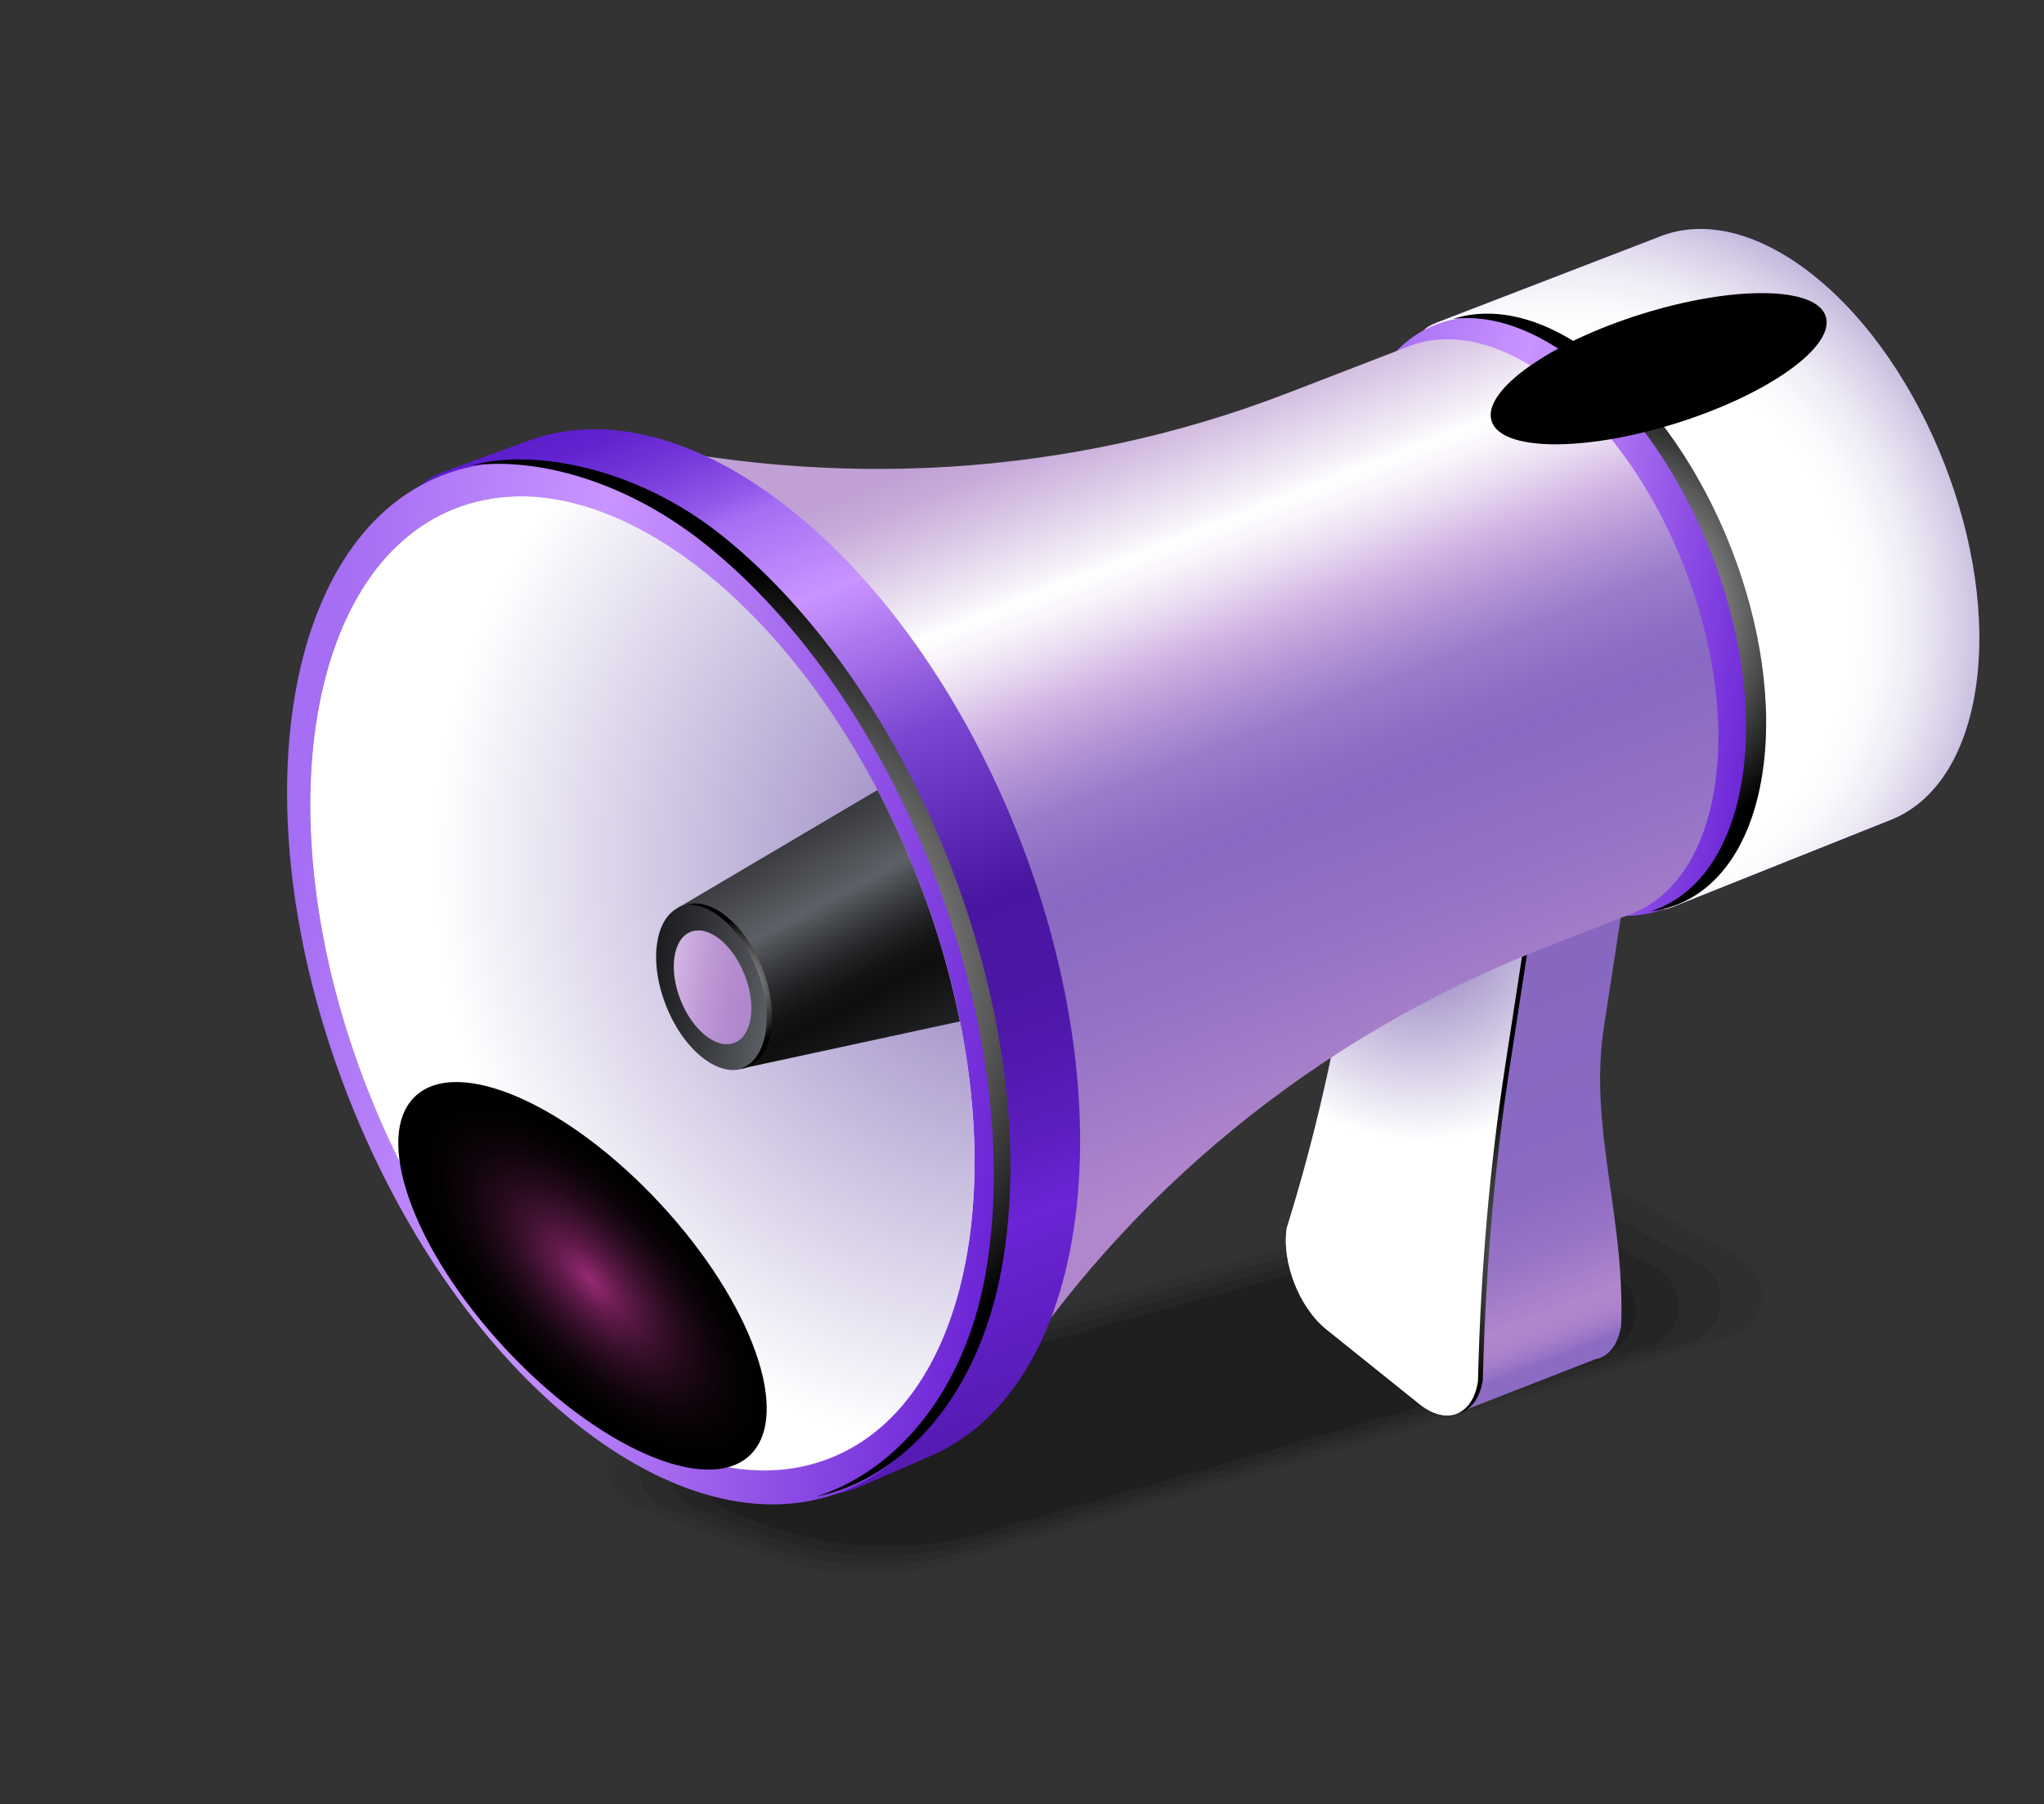 <?xml version="1.0" encoding="UTF-8"?> <svg xmlns="http://www.w3.org/2000/svg" width="247" height="218" viewBox="0 0 247 218" fill="none"><rect x="0" y="0" width="247" height="218" fill="#333333" stroke="none"/> <path opacity="0.03" d="M72.985 181.801C68.453 180.067 68.756 173.554 73.439 172.257L182.476 142.091C189.361 140.185 196.725 141.051 202.985 144.504L215.497 151.417C219.415 153.58 218.77 159.4 214.468 160.649L113.631 189.966C106.539 192.031 98.973 191.723 92.073 189.085L72.977 181.8L72.985 181.801Z" fill="black"></path> <path opacity="0.07" d="M76.765 182C72.162 180.238 72.474 173.619 77.225 172.307L181.458 143.529C187.242 141.927 193.423 142.653 198.681 145.553L210.36 151.997C214.339 154.195 213.68 160.104 209.317 161.376L114.995 188.764C107.451 190.959 99.39 190.633 92.05 187.828L76.773 182.001L76.765 182Z" fill="black"></path> <path opacity="0.1" d="M80.553 182.2C75.871 180.418 76.19 173.692 81.02 172.359L180.448 144.967C185.131 143.67 190.13 144.255 194.385 146.603L205.222 152.586C209.263 154.817 208.598 160.817 204.166 162.104L116.352 187.553C108.347 189.884 99.8 189.534 92.013 186.56L80.556 182.184L80.553 182.2Z" fill="black"></path> <path opacity="0.13" d="M84.335 182.391C79.582 180.582 79.908 173.757 84.808 172.394L179.433 146.389C183.006 145.394 186.83 145.849 190.074 147.642L200.077 153.165C204.178 155.431 203.5 161.52 199.006 162.83L117.699 186.349C109.243 188.81 100.208 188.443 91.974 185.301L84.336 182.383L84.335 182.391Z" fill="black"></path> <path opacity="0.17" d="M88.115 182.59C83.291 180.753 83.618 173.821 88.595 172.444L178.423 147.827C180.894 147.145 183.537 147.451 185.779 148.692L194.939 153.753C199.101 156.053 198.417 162.233 193.846 163.565L119.045 185.152C110.128 187.75 100.607 187.358 91.934 184.049L88.115 182.59Z" fill="black"></path> <path opacity="0.2" d="M91.903 182.791C101.024 186.268 111.032 186.677 120.401 183.95L188.693 164.3C193.325 162.953 194.024 156.676 189.8 154.342L181.475 149.741C180.235 149.053 178.775 148.886 177.405 149.265L92.381 172.495C87.334 173.894 87.001 180.925 91.895 182.79L91.903 182.791Z" fill="black" fill-opacity="0.25"></path> <path d="M195.904 160.17L195.922 159.566C196.253 146.608 191.986 136.014 193.819 124.091L196.015 109.8L177.471 94.928L165.529 99.76C165.529 99.76 176.145 130.889 172.785 141.622C172.149 145.759 174.295 151.244 177.577 153.874L177.739 154.007L177.169 170.3L192.8 164.209C194.356 163.917 195.535 162.512 195.897 160.16L195.904 160.17Z" fill="url(#paint0_linear_29_943)"></path> <path d="M171.512 169.621L160.285 160.615C157.003 157.985 154.858 152.491 155.493 148.363C158.852 137.638 161.47 126.168 163.331 114.059L165.527 99.768L184.064 114.638L181.867 128.929C180.036 140.844 178.945 153.345 178.615 166.296L178.597 166.899C177.961 171.036 174.786 172.25 171.504 169.62L171.512 169.621Z" fill="url(#paint1_linear_29_943)"></path> <path style="mix-blend-mode:color-dodge" d="M179.207 166.113C179.539 153.154 180.629 140.661 182.46 128.746L184.656 114.455L166.12 99.585L165.962 100.615L183.515 114.695L181.319 128.986C179.488 140.901 178.396 153.402 178.066 166.353L178.048 166.956C177.737 168.984 176.812 170.303 175.562 170.816C177.38 170.764 178.789 169.32 179.189 166.716L179.207 166.113Z" fill="url(#paint2_radial_29_943)"></path> <path d="M175.344 126.216L171.439 140.062L175.563 138.454L177.586 125.291L175.344 126.216Z" fill="url(#paint3_linear_29_943)"></path> <path d="M175.36 126.219L171.447 140.063L164.662 134.728L168.579 120.801L175.36 126.219Z" fill="url(#paint4_linear_29_943)"></path> <path d="M168.579 120.801L175.36 126.219L177.586 125.291L170.793 119.905L168.579 120.801Z" fill="url(#paint5_linear_29_943)"></path> <path style="mix-blend-mode:multiply" d="M171.512 169.621L160.285 160.615C157.003 157.985 154.858 152.491 155.493 148.363C158.852 137.638 161.47 126.168 163.331 114.059L165.527 99.768L184.064 114.638L181.867 128.929C180.036 140.844 178.945 153.345 178.615 166.296L178.597 166.899C177.961 171.036 174.786 172.25 171.504 169.62L171.512 169.621Z" fill="url(#paint6_radial_29_943)"></path> <path d="M238.735 83.249C237.471 91.473 233.736 96.868 228.688 98.973C228.538 99.033 202.401 109.47 202.25 109.53C197.036 111.477 201.046 105.858 194.402 100.528C181.032 89.797 172.288 67.448 174.876 50.611C176.156 42.281 168.469 41.033 173.609 38.975C173.751 38.914 200.834 28.482 200.975 28.428C206.159 26.569 212.631 28.053 219.209 33.331C232.578 44.062 241.323 66.411 238.735 83.249Z" fill="url(#paint7_linear_29_943)"></path> <path style="mix-blend-mode:multiply" d="M238.735 83.249C237.471 91.473 233.736 96.868 228.688 98.973C228.538 99.033 202.401 109.47 202.25 109.53C197.036 111.477 201.046 105.858 194.402 100.528C181.032 89.797 172.288 67.448 174.876 50.611C176.156 42.281 168.469 41.033 173.609 38.975C173.751 38.914 200.834 28.482 200.975 28.428C206.159 26.569 212.631 28.053 219.209 33.331C232.578 44.062 241.323 66.411 238.735 83.249Z" fill="url(#paint8_radial_29_943)"></path> <path d="M201.325 109.738C212.565 105.294 215.438 85.911 207.741 66.444C200.045 46.977 184.693 34.798 173.453 39.242C162.213 43.686 159.34 63.07 167.037 82.537C174.733 102.004 190.085 114.182 201.325 109.738Z" fill="url(#paint9_linear_29_943)"></path> <path style="mix-blend-mode:color-dodge" d="M193.445 43.552C187.038 38.408 180.73 36.882 175.604 38.527C180.223 37.966 185.58 39.736 191.013 44.091C204.382 54.822 213.127 77.171 210.539 94.008C209.191 102.776 205.036 108.314 199.473 110.099C206.241 109.28 211.434 103.47 212.971 93.469C215.559 76.631 206.815 54.283 193.445 43.552Z" fill="url(#paint10_radial_29_943)"></path> <path d="M207.216 94.992C205.988 102.981 202.36 108.218 197.454 110.271C197.419 110.282 192.833 112.084 186.341 114.623C159.246 125.237 136.064 144.048 120.452 168.598C120.409 168.666 120.386 168.704 120.378 168.703C111.818 171.895 64.902 56.24 73.35 52.864C73.35 52.864 73.358 52.866 73.382 52.87C100.744 59.258 129.364 57.622 155.569 47.502C164.068 44.225 170.493 41.743 170.528 41.731C175.572 39.925 181.85 41.371 188.244 46.497C201.237 56.92 209.73 78.633 207.216 94.992Z" fill="url(#paint11_linear_29_943)"></path> <path d="M129.733 148.621C127.533 162.936 121.034 172.324 112.242 175.995C111.976 176.104 103.769 179.699 103.505 179.8C94.433 183.188 101.407 173.408 89.84 164.125C66.558 145.454 51.342 106.552 55.848 77.232C58.076 62.738 44.696 60.557 53.647 56.984C53.895 56.882 63.747 53.282 64.001 53.196C73.033 49.96 84.292 52.545 95.74 61.727C119.023 80.399 134.239 119.301 129.733 148.621Z" fill="url(#paint12_linear_29_943)"></path> <path d="M101.886 180.166C121.45 172.431 126.45 138.691 113.053 104.806C99.656 70.921 72.936 49.723 53.372 57.458C33.808 65.192 28.808 98.932 42.205 132.817C55.602 166.702 82.323 187.901 101.886 180.166Z" fill="url(#paint13_linear_29_943)"></path> <path d="M100.305 176.167C118.592 168.937 123.264 137.397 110.74 105.721C98.216 74.044 73.239 54.226 54.952 61.456C36.665 68.686 31.993 100.226 44.517 131.903C57.041 163.58 82.018 183.397 100.305 176.167Z" fill="url(#paint14_linear_29_943)"></path> <path d="M79.049 166.17C57.29 148.711 43.062 112.344 47.274 84.938C49.217 72.302 54.742 63.794 62.26 59.985C50.244 60.322 40.877 69.899 38.219 87.191C34.007 114.597 48.235 150.964 69.993 168.422C81.723 177.83 93.24 179.816 102.036 175.365C95.007 175.563 87.075 172.609 79.05 166.161L79.049 166.17Z" fill="url(#paint15_linear_29_943)"></path> <path style="mix-blend-mode:color-dodge" d="M87.32 64.767C76.159 55.812 63.417 54.343 57.119 56.215C65.163 55.243 75.864 58.224 85.309 65.803C108.591 84.475 123.808 123.376 119.301 152.696C116.955 167.961 108.344 177.696 98.667 180.808C108.636 178.77 118.634 169.082 121.312 151.661C125.817 122.349 110.601 83.447 87.32 64.767Z" fill="url(#paint16_radial_29_943)"></path> <path style="mix-blend-mode:multiply" d="M100.305 176.167C118.592 168.937 123.264 137.397 110.74 105.721C98.216 74.044 73.239 54.226 54.952 61.456C36.665 68.686 31.993 100.226 44.517 131.903C57.041 163.58 82.018 183.397 100.305 176.167Z" fill="url(#paint17_radial_29_943)"></path> <path d="M106.033 95.447C102.985 97.237 82.33 109.438 82.294 109.458C80.87 110.027 83 110.372 82.646 112.675C81.931 117.331 84.351 123.514 88.046 126.481C89.886 127.96 88.776 129.508 90.22 128.974C90.255 128.963 110.486 124.6 115.991 123.404C114.066 113.835 110.629 104.224 106.032 95.456L106.033 95.447Z" fill="url(#paint18_linear_29_943)"></path> <path d="M92.803 124.647C92.088 129.303 88.505 130.678 84.81 127.711C81.115 124.744 78.695 118.56 79.41 113.905C80.126 109.249 83.708 107.873 87.403 110.841C91.098 113.808 93.519 119.992 92.803 124.647Z" fill="url(#paint19_linear_29_943)"></path> <path d="M88.758 125.985C90.895 125.14 91.441 121.456 89.978 117.755C88.515 114.055 85.597 111.74 83.46 112.585C81.323 113.43 80.777 117.114 82.24 120.815C83.703 124.515 86.621 126.83 88.758 125.985Z" fill="url(#paint20_linear_29_943)"></path> <path style="mix-blend-mode:screen" d="M87.787 110.717C86.014 109.291 84.269 108.873 82.854 109.328C84.131 109.175 85.617 109.661 87.116 110.871C90.811 113.839 93.232 120.022 92.516 124.678C92.143 127.103 90.994 128.636 89.457 129.131C91.327 128.903 92.761 127.297 93.186 124.532C93.902 119.876 91.481 113.692 87.786 110.725L87.787 110.717Z" fill="url(#paint21_radial_29_943)"></path> <path style="mix-blend-mode:color-dodge" d="M198.376 37.942C209.53 34.459 219.497 34.588 220.63 38.24C221.771 41.886 213.651 47.67 202.497 51.153C191.343 54.636 181.375 54.507 180.243 50.854C179.102 47.209 187.222 41.425 198.376 37.942Z" fill="url(#paint22_radial_29_943)"></path> <path style="mix-blend-mode:color-dodge" d="M90.568 175.863C95.754 171.045 90.924 157.414 79.779 145.418C68.635 133.421 55.396 127.602 50.21 132.42C45.023 137.239 49.853 150.869 60.998 162.866C72.143 174.862 85.381 180.681 90.568 175.863Z" fill="url(#paint23_radial_29_943)"></path> <defs> <linearGradient id="paint0_linear_29_943" x1="170.751" y1="99.325" x2="194.913" y2="161.429" gradientUnits="userSpaceOnUse"> <stop offset="0.05" stop-color="#8566BD"></stop> <stop offset="0.61" stop-color="#8969C3"></stop> <stop offset="0.71" stop-color="#8C6BC3"></stop> <stop offset="0.81" stop-color="#9874C6"></stop> <stop offset="0.9" stop-color="#AC83CB"></stop> <stop offset="0.92" stop-color="#B086CC"></stop> <stop offset="0.95" stop-color="#AD84CB"></stop> <stop offset="0.97" stop-color="#A47DC9"></stop> <stop offset="0.99" stop-color="#9572C6"></stop> <stop offset="1" stop-color="#8B6BC4"></stop> </linearGradient> <linearGradient id="paint1_linear_29_943" x1="181.785" y1="162.358" x2="161.128" y2="113.106" gradientUnits="userSpaceOnUse"> <stop offset="0.06" stop-color="#D1B4E3"></stop> <stop offset="0.08" stop-color="#CFB1E1"></stop> <stop offset="0.42" stop-color="#BE99D5"></stop> <stop offset="0.74" stop-color="#B38BCE"></stop> <stop offset="1" stop-color="#B086CC"></stop> </linearGradient> <radialGradient id="paint2_radial_29_943" cx="0" cy="0" r="1" gradientUnits="userSpaceOnUse" gradientTransform="translate(198.634 151.373) rotate(8.738) scale(25.717 25.717)"> <stop stop-color="white"></stop> <stop offset="1"></stop> </radialGradient> <linearGradient id="paint3_linear_29_943" x1="172.226" y1="132.993" x2="187.683" y2="130.844" gradientUnits="userSpaceOnUse"> <stop offset="0.04" stop-color="#6B24D6"></stop> <stop offset="0.29" stop-color="#7733DC"></stop> <stop offset="0.79" stop-color="#965BEC"></stop> <stop offset="1" stop-color="#A56EF4"></stop> </linearGradient> <linearGradient id="paint4_linear_29_943" x1="152.033" y1="131.658" x2="188.782" y2="129.153" gradientUnits="userSpaceOnUse"> <stop offset="0.04" stop-color="#6B24D6"></stop> <stop offset="0.29" stop-color="#7733DC"></stop> <stop offset="0.79" stop-color="#965BEC"></stop> <stop offset="1" stop-color="#A56EF4"></stop> </linearGradient> <linearGradient id="paint5_linear_29_943" x1="175.964" y1="119.155" x2="172.672" y2="123.614" gradientUnits="userSpaceOnUse"> <stop offset="0.04" stop-color="#6B24D6"></stop> <stop offset="0.29" stop-color="#7733DC"></stop> <stop offset="0.79" stop-color="#965BEC"></stop> <stop offset="1" stop-color="#A56EF4"></stop> </linearGradient> <radialGradient id="paint6_radial_29_943" cx="0" cy="0" r="1" gradientUnits="userSpaceOnUse" gradientTransform="translate(171.815 111.793) rotate(8.738) scale(26.037 26.037)"> <stop stop-color="#8770B8"></stop> <stop offset="1" stop-color="white"></stop> </radialGradient> <linearGradient id="paint7_linear_29_943" x1="192.945" y1="31.304" x2="220.589" y2="102.353" gradientUnits="userSpaceOnUse"> <stop stop-color="#5C1CCC"></stop> <stop offset="0.03" stop-color="#6223CF"></stop> <stop offset="0.07" stop-color="#7437D9"></stop> <stop offset="0.12" stop-color="#9258E9"></stop> <stop offset="0.14" stop-color="#A56EF4"></stop> <stop offset="0.23" stop-color="#C994FF"></stop> <stop offset="0.28" stop-color="#AE79EF"></stop> <stop offset="0.38" stop-color="#7945D1"></stop> <stop offset="0.54" stop-color="#4916A1"></stop> <stop offset="0.62" stop-color="#4B16A4"></stop> <stop offset="0.69" stop-color="#5219AF"></stop> <stop offset="0.76" stop-color="#5D1EC0"></stop> <stop offset="0.82" stop-color="#6B24D6"></stop> <stop offset="0.94" stop-color="#5B1DBC"></stop> <stop offset="1" stop-color="#531AB0"></stop> </linearGradient> <radialGradient id="paint8_radial_29_943" cx="0" cy="0" r="1" gradientUnits="userSpaceOnUse" gradientTransform="translate(188.692 75.233) rotate(8.738) scale(60.149 60.149)"> <stop offset="0.58" stop-color="white"></stop> <stop offset="0.64" stop-color="#FAF9FC"></stop> <stop offset="0.71" stop-color="#EEEBF5"></stop> <stop offset="0.79" stop-color="#DAD2E9"></stop> <stop offset="0.88" stop-color="#BDB1D8"></stop> <stop offset="0.96" stop-color="#9985C2"></stop> <stop offset="1" stop-color="#8770B8"></stop> </radialGradient> <linearGradient id="paint9_linear_29_943" x1="160.817" y1="70.4" x2="213.966" y2="78.569" gradientUnits="userSpaceOnUse"> <stop offset="0.04" stop-color="#A56EF4"></stop> <stop offset="0.36" stop-color="#C994FF"></stop> <stop offset="0.54" stop-color="#B279F5"></stop> <stop offset="0.91" stop-color="#7935DC"></stop> <stop offset="1" stop-color="#6B24D6"></stop> </linearGradient> <radialGradient id="paint10_radial_29_943" cx="0" cy="0" r="1" gradientUnits="userSpaceOnUse" gradientTransform="translate(192.991 74.433) rotate(8.738) scale(29.049 29.049)"> <stop stop-color="white"></stop> <stop offset="1"></stop> </radialGradient> <linearGradient id="paint11_linear_29_943" x1="130.301" y1="48.019" x2="163.926" y2="134.441" gradientUnits="userSpaceOnUse"> <stop offset="0.01" stop-color="#C1A1D5"></stop> <stop offset="0.05" stop-color="#C7ABD9"></stop> <stop offset="0.11" stop-color="#D9C6E5"></stop> <stop offset="0.2" stop-color="#F6F2F9"></stop> <stop offset="0.22" stop-color="white"></stop> <stop offset="0.25" stop-color="#F9F5FB"></stop> <stop offset="0.3" stop-color="#E9DBF1"></stop> <stop offset="0.36" stop-color="#D1B4E3"></stop> <stop offset="0.43" stop-color="#B294D5"></stop> <stop offset="0.49" stop-color="#9B7CCB"></stop> <stop offset="0.56" stop-color="#8D6EC5"></stop> <stop offset="0.61" stop-color="#8969C3"></stop> <stop offset="0.76" stop-color="#9371C5"></stop> <stop offset="1" stop-color="#B086CC"></stop> </linearGradient> <linearGradient id="paint12_linear_29_943" x1="68.498" y1="50.508" x2="117.178" y2="175.592" gradientUnits="userSpaceOnUse"> <stop stop-color="#5C1CCC"></stop> <stop offset="0.03" stop-color="#6223CF"></stop> <stop offset="0.07" stop-color="#7437D9"></stop> <stop offset="0.12" stop-color="#9258E9"></stop> <stop offset="0.14" stop-color="#A56EF4"></stop> <stop offset="0.23" stop-color="#C994FF"></stop> <stop offset="0.28" stop-color="#AE79EF"></stop> <stop offset="0.38" stop-color="#7945D1"></stop> <stop offset="0.54" stop-color="#4916A1"></stop> <stop offset="0.62" stop-color="#4B16A4"></stop> <stop offset="0.69" stop-color="#5219AF"></stop> <stop offset="0.76" stop-color="#5D1EC0"></stop> <stop offset="0.82" stop-color="#6B24D6"></stop> <stop offset="0.94" stop-color="#5B1DBC"></stop> <stop offset="1" stop-color="#531AB0"></stop> </linearGradient> <linearGradient id="paint13_linear_29_943" x1="31.374" y1="111.703" x2="123.884" y2="125.922" gradientUnits="userSpaceOnUse"> <stop offset="0.04" stop-color="#A56EF4"></stop> <stop offset="0.36" stop-color="#C994FF"></stop> <stop offset="0.54" stop-color="#B279F5"></stop> <stop offset="0.91" stop-color="#7935DC"></stop> <stop offset="1" stop-color="#6B24D6"></stop> </linearGradient> <linearGradient id="paint14_linear_29_943" x1="99.239" y1="174.347" x2="54.804" y2="60.161" gradientUnits="userSpaceOnUse"> <stop offset="0.01" stop-color="#C1A1D5"></stop> <stop offset="0.05" stop-color="#C7ABD9"></stop> <stop offset="0.11" stop-color="#D9C6E5"></stop> <stop offset="0.2" stop-color="#F6F2F9"></stop> <stop offset="0.22" stop-color="white"></stop> <stop offset="0.25" stop-color="#F9F5FB"></stop> <stop offset="0.3" stop-color="#E9DBF1"></stop> <stop offset="0.36" stop-color="#D1B4E3"></stop> <stop offset="0.43" stop-color="#B294D5"></stop> <stop offset="0.49" stop-color="#9B7CCB"></stop> <stop offset="0.56" stop-color="#8D6EC5"></stop> <stop offset="0.61" stop-color="#8969C3"></stop> <stop offset="0.76" stop-color="#9371C5"></stop> <stop offset="1" stop-color="#B086CC"></stop> </linearGradient> <linearGradient id="paint15_linear_29_943" x1="86.495" y1="181.029" x2="42.293" y2="67.435" gradientUnits="userSpaceOnUse"> <stop stop-color="#5C1CCC"></stop> <stop offset="0.23" stop-color="#BA85FF"></stop> <stop offset="0.38" stop-color="#7945D1"></stop> <stop offset="0.54" stop-color="#4916A1"></stop> <stop offset="0.61" stop-color="#4B16A4"></stop> <stop offset="0.68" stop-color="#5219AF"></stop> <stop offset="0.74" stop-color="#5D1EC0"></stop> <stop offset="0.79" stop-color="#6B24D6"></stop> <stop offset="0.93" stop-color="#5B1DBC"></stop> <stop offset="1" stop-color="#531AB0"></stop> </linearGradient> <radialGradient id="paint16_radial_29_943" cx="0" cy="0" r="1" gradientUnits="userSpaceOnUse" gradientTransform="translate(86.916 118.927) rotate(8.738) scale(50.22 50.22)"> <stop stop-color="white"></stop> <stop offset="1"></stop> </radialGradient> <radialGradient id="paint17_radial_29_943" cx="0" cy="0" r="1" gradientUnits="userSpaceOnUse" gradientTransform="translate(124.792 103.645) rotate(8.738) scale(72.409 72.409)"> <stop stop-color="#8770B8"></stop> <stop offset="1" stop-color="white"></stop> </radialGradient> <linearGradient id="paint18_linear_29_943" x1="105.992" y1="128.883" x2="92.029" y2="102.618" gradientUnits="userSpaceOnUse"> <stop offset="0.04" stop-color="#1E1F21"></stop> <stop offset="0.24" stop-color="#101011"></stop> <stop offset="0.27" stop-color="#0E0E0F"></stop> <stop offset="0.35" stop-color="#131314"></stop> <stop offset="0.45" stop-color="#222325"></stop> <stop offset="0.56" stop-color="#3B3D41"></stop> <stop offset="0.69" stop-color="#5D6066"></stop> <stop offset="1" stop-color="#37383C"></stop> </linearGradient> <linearGradient id="paint19_linear_29_943" x1="78.758" y1="118.146" x2="93.455" y2="120.405" gradientUnits="userSpaceOnUse"> <stop offset="0.04" stop-color="#1E1F21"></stop> <stop offset="0.31" stop-color="#2C2D30"></stop> <stop offset="0.84" stop-color="#505358"></stop> <stop offset="1" stop-color="#5D6066"></stop> </linearGradient> <linearGradient id="paint20_linear_29_943" x1="81.057" y1="118.506" x2="91.162" y2="120.059" gradientUnits="userSpaceOnUse"> <stop offset="0.06" stop-color="#D1B4E3"></stop> <stop offset="0.08" stop-color="#CFB1E1"></stop> <stop offset="0.42" stop-color="#BE99D5"></stop> <stop offset="0.74" stop-color="#B38BCE"></stop> <stop offset="1" stop-color="#B086CC"></stop> </linearGradient> <radialGradient id="paint21_radial_29_943" cx="0" cy="0" r="1" gradientUnits="userSpaceOnUse" gradientTransform="translate(87.662 119.257) rotate(8.738) scale(8.034 8.034)"> <stop stop-color="white"></stop> <stop offset="1"></stop> </radialGradient> <radialGradient id="paint22_radial_29_943" cx="0" cy="0" r="1" gradientUnits="userSpaceOnUse" gradientTransform="translate(213.677 99.978) rotate(-107.352) scale(6.811 21.137)"> <stop stop-color="#972A74"></stop> <stop offset="0.04" stop-color="#8A266A"></stop> <stop offset="0.19" stop-color="#601A49"></stop> <stop offset="0.35" stop-color="#3D112F"></stop> <stop offset="0.51" stop-color="#22091A"></stop> <stop offset="0.67" stop-color="#0F040B"></stop> <stop offset="0.83" stop-color="#030102"></stop> <stop offset="1"></stop> </radialGradient> <radialGradient id="paint23_radial_29_943" cx="0" cy="0" r="1" gradientUnits="userSpaceOnUse" gradientTransform="translate(71.347 154.605) rotate(-42.892) scale(12.836 29.622)"> <stop stop-color="#972A74"></stop> <stop offset="0.04" stop-color="#8A266A"></stop> <stop offset="0.19" stop-color="#601A49"></stop> <stop offset="0.35" stop-color="#3D112F"></stop> <stop offset="0.51" stop-color="#22091A"></stop> <stop offset="0.67" stop-color="#0F040B"></stop> <stop offset="0.83" stop-color="#030102"></stop> <stop offset="1"></stop> </radialGradient> </defs> </svg> 
